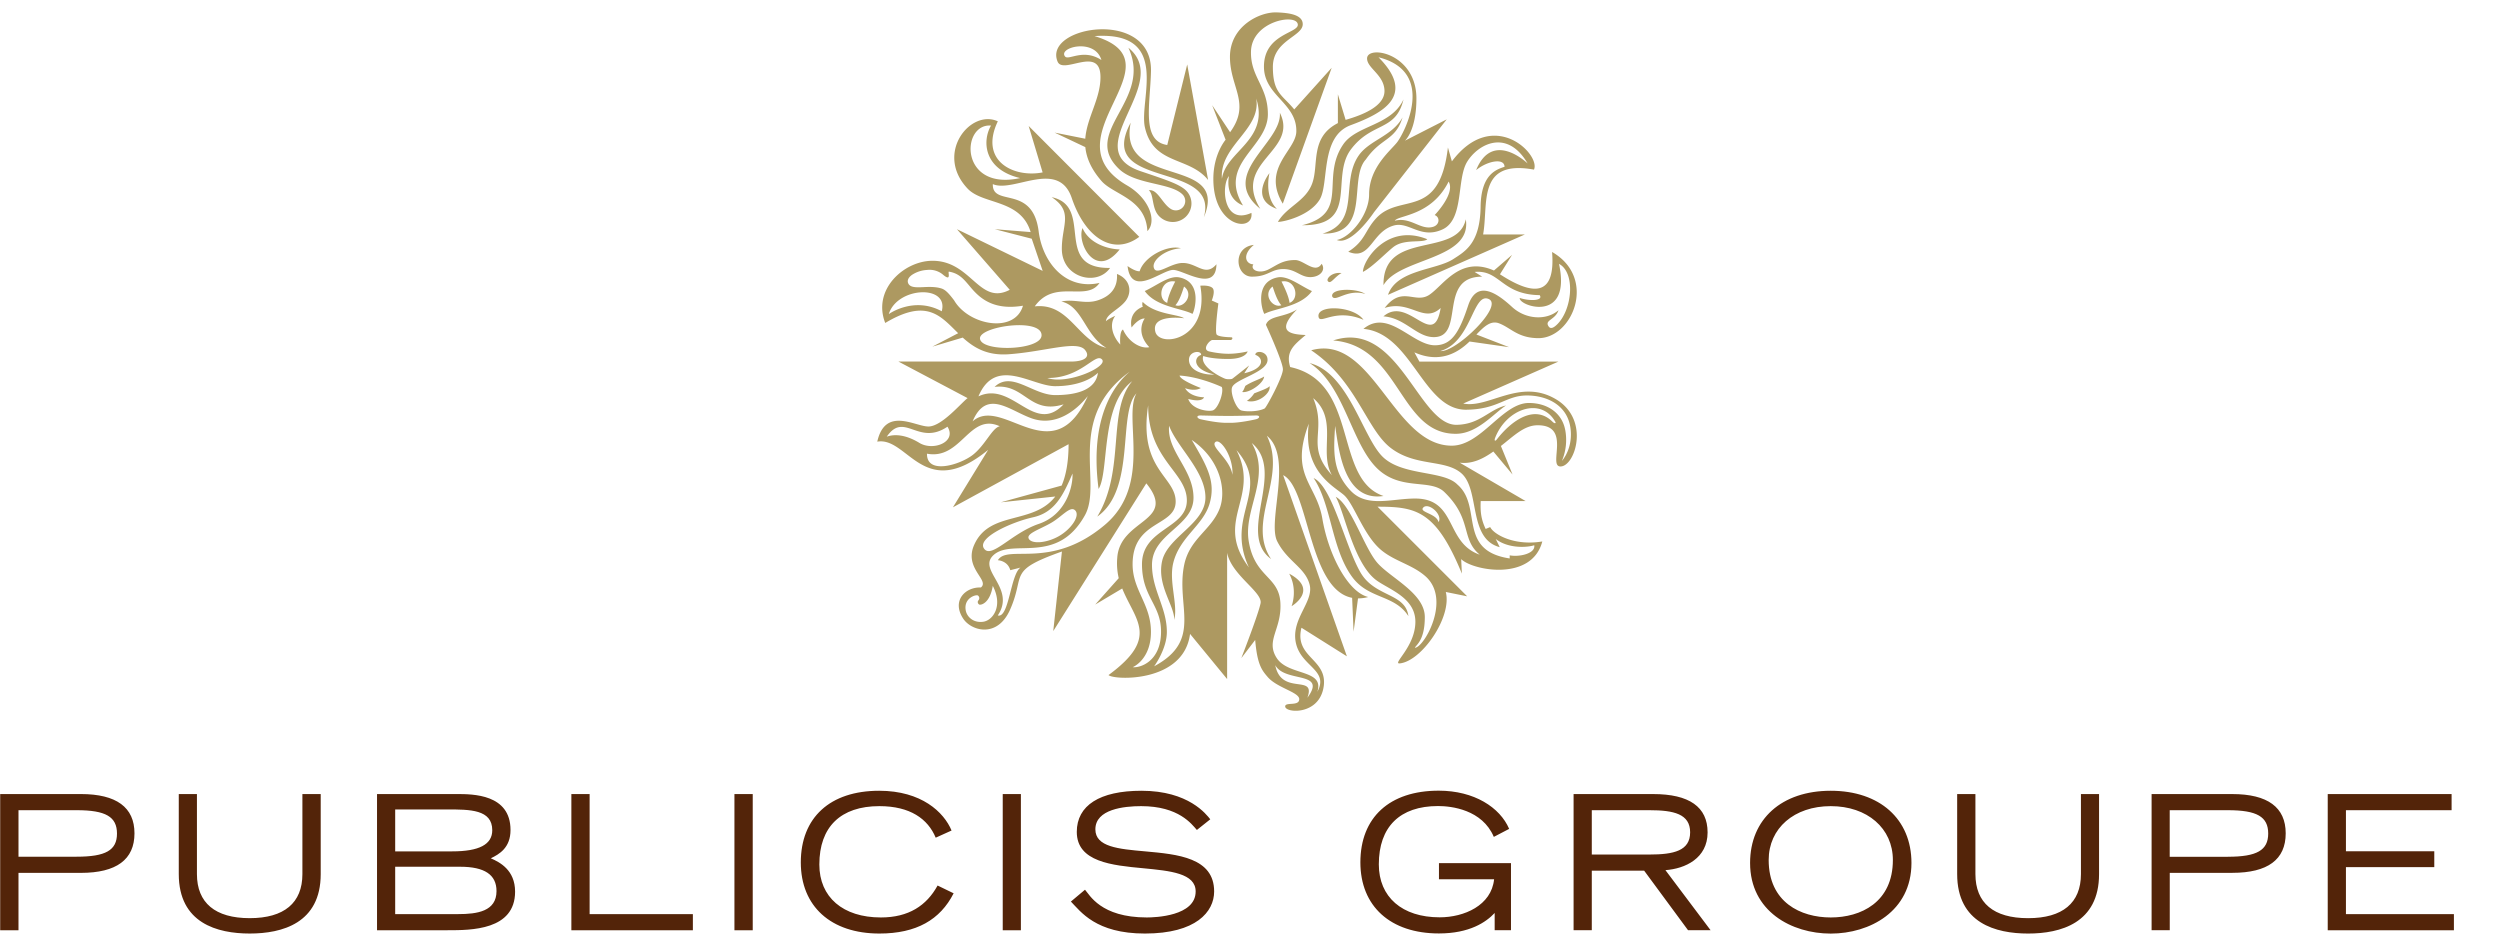 <svg xmlns="http://www.w3.org/2000/svg" width="53" height="20" fill="none"><g clip-path="url(#a)"><path fill="#AD9961" d="M29.426 6.249c.186-.534 1.023-.521 1.383-.756.249-.162.57-.331.58-1.114.01-.672.319-.782.507-.843 0-.19-.358-.13-.602.07.351-.861 1.092-.14 1.092-.14-.44-.753-1.06-.405-1.285-.032-.225.375-.059 1.222-.523 1.431-.462.21-.708-.176-1.033-.083-.473.136-.487.755-.962.554.363-.23.349-.446.593-.71.506-.548 1.337.054 1.52-1.499l.084.294c.877-1.166 1.888-.143 1.74.175-1.215-.222-.961.732-1.078 1.374h.887l-2.903 1.28Zm.834-1.177c-.859-.347-1.366.453-1.366.692.206-.1.549-.466.675-.548.233-.152.596-.06.69-.144Zm.815-.423c.137.863-1.412.813-1.745 1.397-.014-1.181 1.564-.567 1.745-1.397Zm-1.72 1.88c.369-.483.645-.077.948-.28.302-.203.651-.83 1.369-.514l.384-.332-.257.412c.746.484 1.178.44 1.105-.473.964.555.433 1.834-.296 1.827-.432-.004-.579-.22-.827-.314-.177-.067-.317.066-.481.237l.693.268-.839-.12c-.254.247-.635.467-1.169.23l.106.196h2.947l-2.018.889c.54.11 1.202-.544 1.966-.091.733.436.402 1.429.095 1.425-.275-.002.251-.89-.5-.873-.274.007-.494.23-.762.439l.247.605-.407-.488c-.216.154-.448.27-.713.237l1.396.813h-.951c-.011.232.01.391.105.592l.096-.04c.072.151.502.405 1.105.305-.225.856-1.48.615-1.72.374l.015.308c-.55-1.338-.971-1.419-1.788-1.419l1.9 1.9-.453-.092c.136.532-.51 1.463-.973 1.514-.179.021.328-.35.328-.883 0-.53-.6-.694-.856-.902-.466-.383-.654-1.446-.833-1.747.327.17.602 1.084.887 1.405.284.321 1.002.643 1.002 1.145 0 .501-.189.591-.21.651.189 0 .782-1.027.221-1.518-.279-.245-.644-.314-.93-.549-.376-.308-.577-.97-.788-1.164-.204-.186-.882-.496-.753-1.52-.413 1.1.162 1.266.288 2.015.127.75.535 1.553.972 1.66a.827.827 0 0 1-.216.029l-.094.706-.031-.718c-.928-.176-.908-2.324-1.462-2.601l1.351 3.841-.963-.606c-.157.625.54.657.474 1.225-.078.646-.833.587-.819.439.009-.094.298.006.298-.15 0-.147-.466-.238-.665-.465-.121-.141-.225-.255-.269-.79l-.294.385s.359-.921.408-1.162c.048-.236-.617-.599-.709-1.07v2.676l-.786-.957c-.134 1.05-1.634.98-1.728.872 1.088-.798.563-1.156.29-1.835l-.573.341.499-.56a1.378 1.378 0 0 1-.031-.436c.062-.828 1.28-.754.616-1.574l-1.973 3.132.184-1.687c-1.169.416-.765.476-1.099 1.232-.272.616-.83.449-.997.187-.247-.382.054-.67.378-.656.194-.157-.367-.405-.141-.907.326-.73 1.248-.414 1.718-1.022l-1.155.123 1.29-.355c.09-.21.146-.491.147-.877l-2.452 1.338.747-1.218c-1.369 1.12-1.7-.285-2.351-.174.17-.75.802-.321 1.084-.321.282 0 .69-.495.831-.602l-1.466-.775h3.655c.275 0 .43-.093.297-.25-.174-.203-.848.04-1.613.095-.465.034-.745-.144-.976-.353l-.644.192.547-.285c-.377-.368-.663-.746-1.546-.217-.275-.703.387-1.304.978-1.318.846-.02 1.007.958 1.662.615l-1.12-1.285 1.818.884-.232-.682-.783-.202.76.061c-.211-.702-1.008-.576-1.335-.92-.707-.744.058-1.696.639-1.428-.402.843.337 1.203.95 1.083l-.296-.984 2.345 2.35c-.537.402-1.137.046-1.432-.824-.284-.833-1.24-.102-1.673-.294-.014.495.845 0 .972 1.003.083.656.57 1.254 1.29 1.092-.277.413-.948-.1-1.373.497.738-.08.913.74 1.518.879-.451-.255-.5-.881-.954-.982.279-.06.503.064.775-.026.284-.093.423-.282.404-.558.293.116.32.391.184.571-.137.18-.41.28-.418.433 0 0 .008-.028.199-.118-.142.187-.05.444.105.61-.008-.11-.007-.284.058-.318.12.272.387.415.558.374-.311-.329-.097-.608-.097-.608-.137-.006-.278.19-.278.19s-.091-.308.238-.44c-.025-.047-.004-.102-.004-.102.269.27.745.258.879.347 0 0-.699-.099-.612.28.077.355 1.162.19.955-.97 0 0 .185-.02.258.048.068.066-.015.266-.015.266l.14.062s-.075.546-.041.65c.019.06.268.066.31.067.052.002.02.058-.006.058h-.39c-.06.002-.23.204-.069.242 0 0 .204.05.41.05s.406-.05.406-.05-.033.16-.41.16c-.38 0-.53-.063-.53-.063-.083.233.412.467.467.483.047.016.13.01.147 0 .017-.01.359-.283.359-.283l-.104.166c.464-.107.394-.338.235-.39-.007-.104.267-.085.258.114-.012.254-.669.395-.748.566-.053.11.079.464.191.498.11.031.365.027.496-.042.037-.02.387-.668.387-.829 0-.16-.36-.944-.36-.944.067-.201.378-.149.66-.327-.46.47-.15.53.183.543-.252.213-.428.35-.329.679 1.477.32.906 2.372 1.979 2.734-.85.127-.948-.997-1.026-1.486-.032.521-.07.96.335 1.38.348.36.88.156 1.373.16.876.007.626.94 1.358 1.19-.409-.34-.148-.747-.752-1.33-.307-.296-.979.005-1.483-.562-.506-.568-.664-1.723-1.372-2.17.81.202 1.113 1.522 1.526 1.963.411.44 1.31.303 1.608.613.54.465-.013 1.397 1.108 1.566v-.066c.211.04.55-.04.521-.214-.17.054-.564.067-.817-.133l.085.174c-.678-.18-.412-1.219-.815-1.568-.344-.299-.969-.135-1.492-.533-.52-.393-.73-1.432-1.69-2.073 1.303-.365 1.733 2.022 2.98 2.022.623 0 1.074-.905 1.634-.905.398 0 .703.215.77.567a1.15 1.15 0 0 1-.069.66s.19-.2.19-.559c0-.592-.476-.827-.933-.827-.454 0-.61.302-1.308.302-.898-.02-1.137-1.62-2.157-1.714.531-.44 1.041.357 1.523.348.349-.006.507-.271.697-.843.19-.572.635-.241.93.03.294.27.731.29.985.07-.067.208-.302.205-.21.342.04.061.102.032.166-.027.335-.304.414-1.108.055-1.298.274 1.274-.863.894-.832.723.211.07.507.06.422-.06-.813-.011-.841-.543-1.379-.492l.16.1c-.952 0-.349 1.282-1.026 1.282-.366 0-.606-.407-1.067-.44.53-.458 1.064.736 1.213-.178-.36.338-.639-.179-1.188 0ZM26.53 4.513c-.61.275-.641-.595-.475-.78 0 0-.11.458.297.623-.544-.888.527-1.226.527-1.935 0-.59-.369-.784-.358-1.325.01-.653.983-.824.993-.572.006.18-.708.2-.718.873-.012.632.703.783.686 1.395-.012.402-.741.773-.287 1.526l1.037-2.881-.794.883c-.254-.312-.453-.342-.453-.902 0-.563.633-.643.633-.905 0-.211-.317-.241-.548-.25-.36-.016-.995.29-.995.943 0 .652.45.984.003 1.597l-.38-.573.285.733s-.26.298-.26.83c0 1.044.865 1.14.807.72Zm.102-2.425c.283.883-.649 1.12-.727 1.703-.056-.705.838-1.04.727-1.703Zm.438 2.34c-.28-.27-.157-.758-.157-.758s-.44.546.157.758Zm1.172 1.855c.063.135.318-.168.703-.051-.184-.125-.735-.124-.703.051Zm-.425-2.39c-.141.377-.534.484-.725.81.104.006.675-.123.886-.474.204-.34.003-1.332.656-1.575.682-.253 1.397-.628.59-1.44 1.237.31.542 1.612.395 1.802-.14.179-.594.534-.594 1.107 0 .423-.386.906-.685.965.315.127.79-.59.79-.59l1.541-1.968-.887.453s.244-.207.244-.894c0-.971-1.059-1.145-1.046-.843.007.202.359.343.369.673.01.33-.457.517-.824.622L28.363 2v.61c-.599.305-.397.886-.546 1.283Zm1.137-.51c.325-.472.626-.392.78-.894-.22.4-.709.483-.933.813-.393.576.061 1.41-.762 1.65 1.037.026.54-1.159.915-1.57Zm.616 1.296c.338-.086.547.207.81.13.146-.043.15-.208.035-.25 0 0 .445-.457.296-.71-.367.736-1.072.71-1.141.83Zm-1.423 1.275c.058.093.14-.083.294-.165-.2-.027-.323.115-.294.165Zm2.736 3.242c.443-.01.795-.441 1.045-.6-.36.083-.549.399-1.045.41-.814.016-1.237-2.25-2.62-1.788 1.426.11 1.395 2.005 2.62 1.978Zm-2.93-2.481c.03.177.347-.193.953.065-.207-.298-.997-.327-.953-.065Zm-1.236-2.29c-.609-.99.824-1.217.416-2.035.052.64-1.324 1.3-.416 2.036ZM23.534 5.68c-1.227.02-.326-1.305-1.238-1.5.47.313.211.594.215 1.102.005.61.747.796 1.023.398Zm.203-.392c-.248-.007-.645-.123-.787-.453-.129.3.27 1.108.787.453Zm5.107 6.851c-.331-.568-.594-1.823-.996-2.004.379.558.377 1.497.82 2.099.351.474.897.369 1.19.828-.062-.494-.708-.399-1.014-.923ZM26.8 7.982c-.077.053-.256.104-.398.198-.013.023-.04.11-.07.13.143.03.454-.177.468-.328Zm3.735-.54c.32.038 1.359-.962 1.023-1.104-.336-.143-.357.91-1.023 1.104Zm-8.908-3.667c-.771-.18-.81-.783-.617-1.113-.642-.05-.675 1.397.617 1.113Zm-2.785 2.884s.527-.383 1.123-.06c.155-.57-.944-.522-1.123.06Zm2.844-.178c-.681.115-.962-.213-1.142-.43-.11-.129-.212-.257-.425-.292-.012-.002-.009.015-.007.038.003.029.007.072-.012.082-.014.007-.045 0-.119-.065a.446.446 0 0 0-.328-.091.643.643 0 0 0-.317.103c-.079.056-.108.12-.082.18.041.093.172.088.324.081.122-.006.261-.01.385.03.095.032.174.133.264.25.31.533 1.288.711 1.46.114Zm.395.622c-.011-.375-1.342-.182-1.305.08.04.289 1.315.246 1.305-.08Zm.12.91c.427.15 1.3-.24 1.161-.393-.141-.153-.445.403-1.162.393Zm-1.458.39c.72-.34 1.179.833 1.805.169-.725.224-.819-.444-1.463-.37.366-.349.808.174 1.287.174.478 0 .86-.122.904-.473-.124.123-.416.284-.908.284-.493 0-1.261-.643-1.625.216Zm-1.253.986c.294.18.801-.021.596-.343-.622.42-.913-.334-1.287.212.156-.057.394-.05.691.131Zm1.707-.351c-.648-.301-.815.719-1.545.58-.008.451.692.239.967.029.27-.208.415-.58.578-.61Zm1.863-.64c-.272.34-.7.637-1.177.475-.476-.163-.965-.644-1.264.06.634-.564 1.7 1.107 2.441-.534Zm-.267 2.422c-.102-.104-.274.127-.501.26-.256.15-.558.234-.476.351.075.107.383.078.633-.065.26-.149.457-.433.344-.546Zm-1.93.812c.157.22.584-.33 1.158-.525.591-.2.729-.81.716-1.068-.2.466-.378.827-.838.928-.46.102-1.2.439-1.036.665Zm.184.788c-.062.378-.257.412-.287.397-.029-.016-.043-.058-.02-.086.027-.03.03-.074-.006-.105-.037-.03-.31.05-.26.317.024.13.157.265.364.239.207-.024.434-.329.209-.762Zm3.045-4.08c-.404.43-.005 2.03-.83 2.612.605-1 .2-2.222.74-2.87-.679.508-.482 1.912-.712 2.284-.226-1.717.502-2.346.66-2.487-1.37.998-.565 2.35-.95 3.045-.594 1.068-1.533.48-1.935.842-.357.322.48.697.088 1.281.238.07.27-.876.482-1.014l-.217.055c-.056-.203-.263-.211-.263-.211.21-.35 1.118.219 2.268-.75 1.017-.857.38-2.273.67-2.788Zm1.36.468c-.055 0-.066.017-.067.027-.003.02.027.043.065.053.004 0 .373.087.592.075.217.012.582-.074.586-.075.042-.01.068-.033.066-.053-.002-.01-.011-.027-.067-.027-.01 0-.387.01-.585.01-.2 0-.58-.01-.59-.01Zm-.246-1.17c.012.253.386.32.537.3-.466-.104-.439-.362-.28-.414.008-.104-.266-.085-.257.114Zm-.199.324c.013.1.45.264.45.264s-.109.082-.334.003c.115.197.402.193.402.193s-.021.118-.335.036c.077.22.411.274.52.243.113-.033.242-.388.191-.497 0 0-.457-.216-.894-.242Zm-.393 5.428c0-.577-.404-.73-.404-1.428 0-.762.951-.75.951-1.352 0-.604-.82-.857-.82-2.017-.211 1.363.583 1.505.583 2.04 0 .535-.913.389-.913 1.33 0 .552.389.843.389 1.433 0 .59-.386.748-.386.748.147.02.6-.112.6-.754Zm.65-4.064c.33.563.515.888.378 1.354-.138.465-.63.7-.768 1.25-.1.399.102.88.02 1.213.008-.303-.37-.728-.258-1.245.112-.516.919-.793.919-1.351 0-.559-.602-1.067-.77-1.52-.052.542.517.917.517 1.526 0 .61-.88.755-.88 1.422 0 .533.315.906.315 1.422 0 .365-.27.729-.27.729 1.045-.559.451-1.276.64-2.162.119-.546.565-.723.745-1.171.156-.39.022-1.053-.589-1.467Zm.863.74c.024-.381-.259-.791-.364-.692-.105.1.316.362.364.692Zm.35 1.963c-.52-1.121.49-1.624-.264-2.486.516 1.01-.493 1.483.264 2.486Zm.558 2.072c.13.663.873.174.681.692.428-.578-.474-.309-.681-.692Zm.044-2.621c-.221-.426.341-1.787-.221-2.241.442.898-.447 1.818.09 2.613-.744-.542.326-1.845-.41-2.46.417.733-.177 1.393-.066 2.076.125.777.638.739.672 1.307.034.569-.325.802-.073 1.182.25.373 1.014.231.856.71.257-.47-.355-.531-.457-1.05-.098-.503.387-.86.294-1.223-.094-.364-.469-.489-.685-.914Zm1.16-1.403c-.29-.494.142-1.18-.399-1.636.3.72-.181.993.4 1.636Zm1.94.678c-.117.105.278.128.318.315.096-.155-.203-.419-.319-.315Zm2.795-1.81c-.305-.542-1.044-.276-1.279.343-.018.047-.005.082.04.025.305-.392.796-.75 1.177-.373.053.052.078.031.062.004Zm-6.062-.76c-.015.035-.114.074-.323.154a.564.564 0 0 1-.155.16c.247.067.522-.18.478-.315Zm.469 4.667s.59-.346-.05-.69c.188.35.05.69.05.69Zm-.84-6.987c.347 0 .402-.161.665-.161.264 0 .36.171.571.171.21 0 .336-.151.242-.282-.137.222-.379-.08-.561-.08-.275 0-.391.113-.57.201-.2.1-.392.004-.316-.11-.154-.003-.254-.191.01-.412-.463.05-.39.673-.041.673ZM24.928 4.46a.2.2 0 0 1-.109-.032c-.182-.114-.28-.426-.465-.394.11.083.059.377.212.541.073.08.18.131.298.131a.394.394 0 0 0 .395-.391.387.387 0 0 0-.154-.31c-.14-.107-.338-.179-.917-.373-1.383-.464.686-1.845-.266-2.62.522 1.114-1.007 1.774-.213 2.556.347.353 1.097.299 1.357.551a.198.198 0 0 1-.137.341Zm.149 1.115c-.262-.003-.565.286-.616.1-.045-.146.223-.387.575-.412-.296-.081-.787.189-.875.487-.094.01-.257-.11-.257-.11.08.68.722.082.968.082.217 0 .905.49.917-.12-.237.277-.41-.027-.712-.027ZM23.008 2.94c.034-.45.326-.85.322-1.312-.005-.676-.79-.036-.909-.322-.314-.754 2.009-1.137 1.98.202-.015.706-.21 1.485.345 1.566l.423-1.708.443 2.45c-.404-.505-1.159-.31-1.34-1.117-.131-.586.565-2.044-1.068-1.934 1.89.57-1.055 2.157.697 3.17.468.275.63.758.423.965-.03-.687-.722-.772-.973-1.064-.227-.262-.319-.497-.342-.717l-.651-.308.65.13Zm.342-1.668c-.143-.477-.93-.264-.77-.074.074.09.383-.176.77.074Zm.621 1.328c-.77 1.438 1.897.785 1.55 2.008.558-1.323-1.841-.586-1.55-2.008Zm1.31 4.055c-.223-.12-.774-.148-1.012-.485.252-.114.511-.332.731-.289.495.098.329.698.28.774Zm-.366-.686c-.3-.062-.395.367-.169.452.014-.156.15-.418.169-.452Zm.187.106c-.016.039-.084.292-.184.396.184.071.402-.232.184-.396Zm1.983-.194c.216-.043.476.175.728.29-.237.336-.788.363-1.008.484-.052-.076-.218-.676.28-.774Zm.253.54c.225-.085.13-.514-.17-.452.017.034.154.296.17.452Zm-.174.05c-.098-.104-.168-.357-.185-.396-.217.164 0 .467.185.396Zm2.59-4.363c-.258.56-.998.543-1.278.954-.493.72.159 1.459-.872 1.713 1.222.013.59-1.015 1.035-1.607.446-.593.952-.374 1.115-1.06Z"/><path fill="#532409" d="M1.715 16.834H.004v2.887h.388v-1.216h1.323c.753 0 1.136-.282 1.136-.838 0-.552-.383-.833-1.136-.833Zm-.09 1.329H.392v-.987h1.233c.616 0 .855.139.855.496 0 .354-.24.49-.855.49Zm4.786-1.329v1.697c0 .61-.386.934-1.117.934s-1.119-.324-1.119-.934v-1.697H3.79v1.697c0 1.041.818 1.26 1.505 1.26.686 0 1.504-.219 1.504-1.26v-1.697h-.387Zm3.994 1.362c.178-.086.418-.221.418-.6 0-.762-.8-.762-1.14-.762h-1.69v2.887h1.495c.5 0 1.432 0 1.432-.818 0-.459-.326-.625-.515-.707ZM8.378 17.16h1.09c.498 0 .968 0 .968.441 0 .302-.278.448-.848.448h-1.21v-.89Zm1.336 2.22H8.378v-1.005h1.378c.518 0 .77.169.77.516 0 .43-.41.488-.812.488Zm2.399-2.546v2.887h2.576v-.341H12.5v-2.546h-.386Zm3.845 0h-.388v2.887h.388v-2.887Zm1.019 1.449c0 .93.638 1.508 1.666 1.508.784 0 1.289-.292 1.574-.853l-.34-.165c-.233.425-.613.677-1.202.677-.805 0-1.305-.43-1.305-1.122 0-.799.453-1.238 1.273-1.238.65 0 1.027.268 1.194.669l.336-.152c-.161-.388-.637-.843-1.534-.843-1.043 0-1.662.569-1.662 1.52Zm4.666-1.449h-.385v2.887h.385v-2.887Zm1.185.803c0 .637.749.708 1.41.77.571.055 1.11.106 1.11.492 0 .524-.861.551-1.036.551-.98 0-1.213-.483-1.31-.588l-.299.251c.208.212.527.678 1.57.678 1.082 0 1.467-.46 1.467-.892 0-.718-.775-.788-1.46-.85-.57-.05-1.058-.095-1.058-.467 0-.428.608-.492.97-.492.802 0 1.073.384 1.182.505l.284-.226c-.082-.102-.456-.605-1.459-.605-.884 0-1.371.31-1.371.873Zm6.012.644c0 .93.636 1.508 1.665 1.508.648 0 1-.238 1.182-.434v.365h.346v-1.422h-1.527v.342h1.169c-.057.556-.636.807-1.154.807-.796 0-1.29-.43-1.29-1.122 0-.798.447-1.237 1.256-1.237.281 0 .936.074 1.182.654l.325-.17c-.194-.454-.74-.81-1.493-.81-1.042 0-1.661.567-1.661 1.52Zm6.466.166c.42-.03.895-.251.895-.8 0-.54-.388-.813-1.154-.813H33.36v2.886h.386v-1.262h1.11l.93 1.262h.478l-.957-1.273Zm-1.56-.33v-.941h1.22c.52 0 .865.08.865.469 0 .391-.345.471-.864.471h-1.222Zm5.066-1.353c-1.04 0-1.71.6-1.71 1.531 0 1.028.885 1.497 1.71 1.497.824 0 1.711-.469 1.711-1.497 0-.93-.672-1.531-1.711-1.531Zm0 2.686c-.636 0-1.316-.32-1.316-1.218 0-.673.54-1.142 1.316-1.142.775 0 1.317.47 1.317 1.142 0 .898-.68 1.218-1.317 1.218Zm5.304-2.616v1.696c0 .612-.388.935-1.12.935-.732 0-1.117-.323-1.117-.935v-1.696h-.387v1.696c0 1.042.82 1.261 1.504 1.261.687 0 1.504-.22 1.504-1.26v-1.697h-.384Zm3.208 0h-1.71v2.886h.385v-1.216h1.326c.751 0 1.132-.281 1.132-.837 0-.552-.381-.833-1.133-.833Zm-.093 1.33h-1.233v-.988h1.233c.616 0 .855.138.855.495 0 .354-.239.492-.855.492Zm2.117-1.33v2.887h2.675v-.341h-2.289v-.997h1.873v-.337h-1.873v-.87h2.24v-.342h-2.626Z"/></g><defs><clipPath id="a"><path fill="#fff" d="M0 0h52.308v20H0z"/></clipPath></defs></svg>
